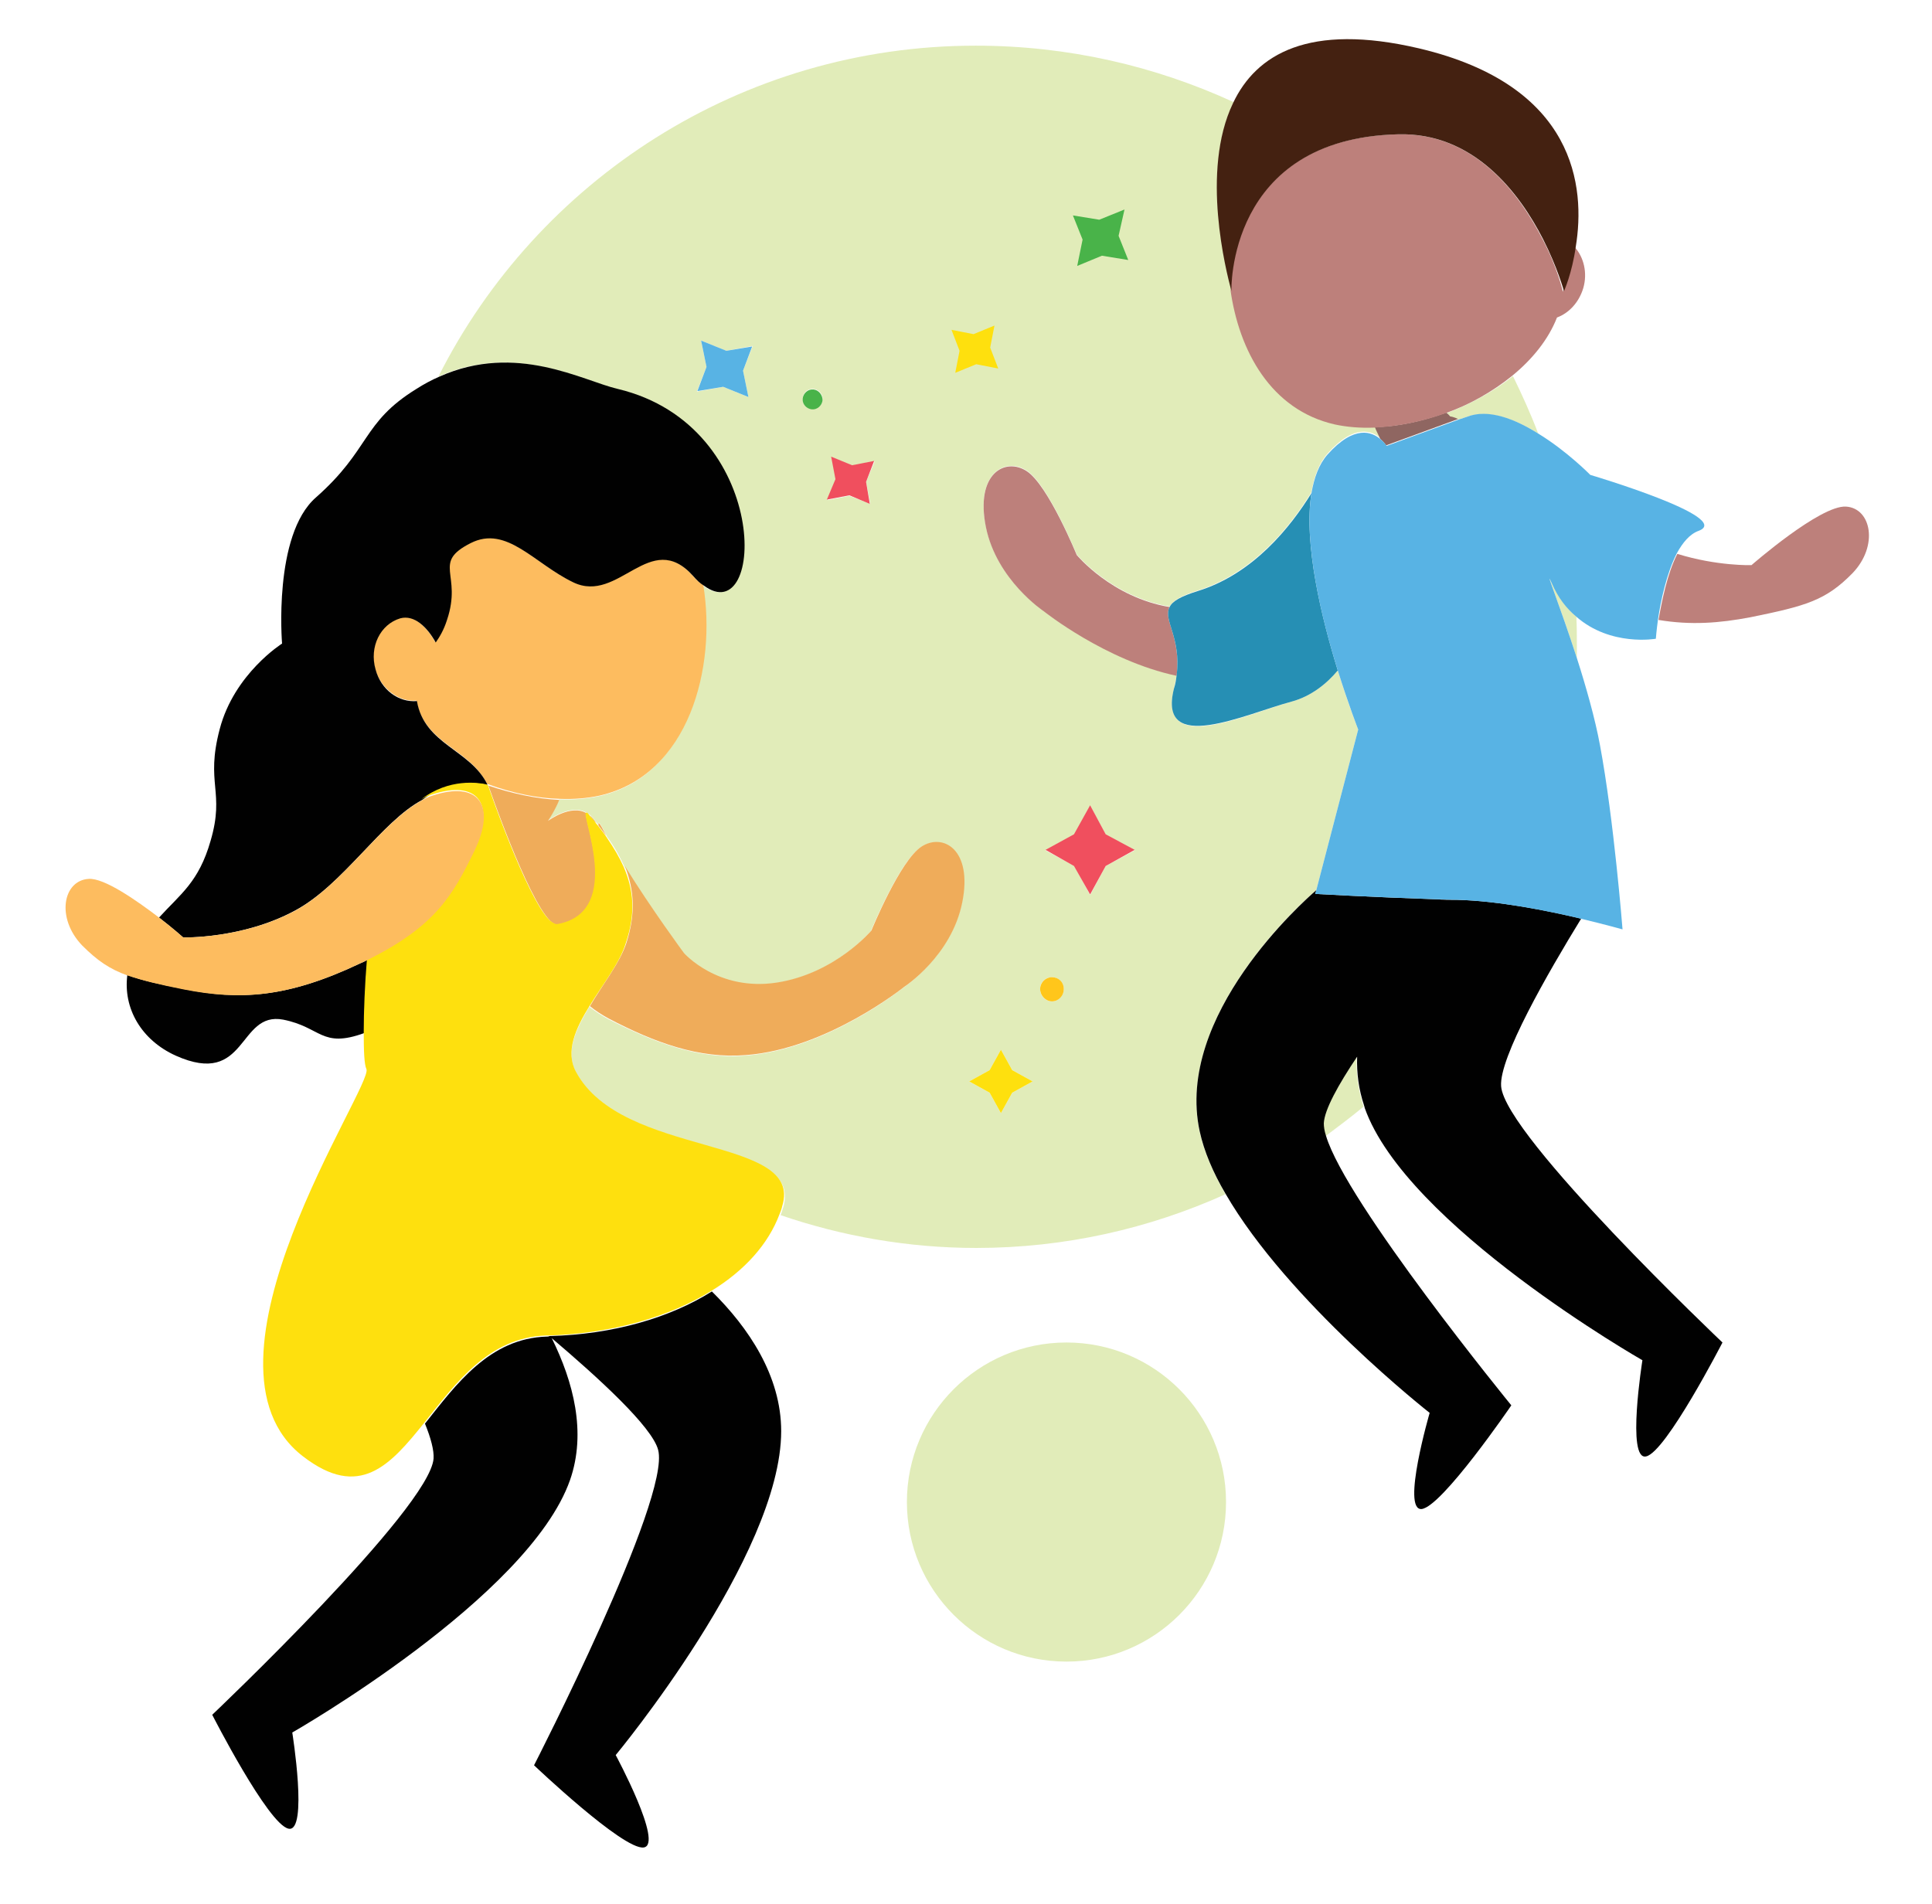<?xml version="1.0" encoding="utf-8"?>
<!-- Generator: Adobe Illustrator 23.0.4, SVG Export Plug-In . SVG Version: 6.00 Build 0)  -->
<svg version="1.1" id="Layer_1" xmlns="http://www.w3.org/2000/svg" xmlns:xlink="http://www.w3.org/1999/xlink" x="0px" y="0px"
	 viewBox="0 0 359.6 354.4" style="enable-background:new 0 0 359.6 354.4;" xml:space="preserve">
<style type="text/css">
	.st0{fill:#E1ECB9;}
	.st1{fill:#010101;}
	.st2{fill:#EFAC5A;}
	.st3{fill:#8F6661;}
	.st4{fill:#FDBC5F;}
	.st5{fill:#BD807B;}
	.st6{fill:#FEE00E;}
	.st7{fill:#F04F5E;}
	.st8{fill:#FFC61B;}
	.st9{fill:#268FB4;}
	.st10{fill:#58B3E4;}
	.st11{fill:#49B349;}
	.st12{fill:#442111;}
</style>
<g>
	<path class="st0" d="M90.5,146C90.5,146,90.6,146.1,90.5,146c0.1,0.1,0.2,0.1,0.3,0.1c0,0,0,0,0,0C90.7,146.1,90.6,146.1,90.5,146z
		"/>
	<path class="st0" d="M270,77.6c0,0,0.7,0.1,1.5,0.5l1.5-0.5c4-1.5,9,0.4,13.3,3.1c-1.4-3.7-3-7.2-4.7-10.7
		c-3.6,2.9-7.9,5.2-12.3,6.9C269.8,77.3,270,77.6,270,77.6z"/>
	<path class="st0" d="M245,165.7l7.8-29.9c0,0-1.8-4.5-3.8-11c-2,2.4-4.9,4.8-8.6,5.8c-8.6,2.4-24.9,10.2-21.9-2.4
		c0.2-0.9,0.4-1.7,0.5-2.5c-13.2-2.8-24.7-12-24.7-12s-8.8-5.7-10.8-15.7c-2-9.9,3.6-13,7.6-10.4c4,2.6,9.3,15.6,9.3,15.6
		s6.5,7.9,17.3,9.7c0.6-1.1,2.1-2,5.3-3c10.2-3.2,17.2-11.9,21.1-18.3c0.5-2.9,1.4-5.4,3-7.2c5-5.6,8.3-4.2,9.9-2.8
		c-0.4-0.6-0.7-1.4-1-2.2c-2.6,0.1-5.1-0.1-7.4-0.6c-11.8-2.7-17.8-13.6-19.4-25.2c-0.9-3.1-5.7-21.8,0.4-34.6
		C215,12.3,198.8,8.5,181.6,8.5c-43.7,0-81.6,25.1-100,61.6c14.3-6.4,26.7,0.8,33.2,2.3c28.8,6.9,27.5,45.1,16,36.6
		c2.4,15.3-2.7,35.5-19.3,39.2c-2.3,0.5-4.8,0.7-7.4,0.6c-0.8,2-2.1,3.9-2.1,3.9s4.3-3.2,7.2-1.4c0.1,0,0.2,0.1,0.5,0.3
		c0.5,0.4,0.9,0.9,1.3,1.5c0.1,0.2,0.3,0.3,0.4,0.5c-0.1-0.9,0.2-0.6,1.3,1.6c0.1,0.2,0.3,0.5,0.4,0.7c1.3,1.8,2.3,3.6,3.1,5.4
		c4.8,7.8,11,16.2,11,16.2s6.4,7.2,17.3,5.5c11-1.7,17.6-9.7,17.6-9.7s5.3-13,9.3-15.6c4-2.6,9.6,0.4,7.6,10.4
		c-2,9.9-10.8,15.7-10.8,15.7s-14.3,11.6-29.5,12.7c-8.7,0.7-16.9-2.4-25.5-6.8c-1.3-0.7-2.5-1.5-3.5-2.3c-2.6,4.3-4.5,8.5-2.5,12.2
		c8.6,16,42.4,11.8,38.6,25.1c-0.2,0.5-0.3,1-0.5,1.5c11.4,3.9,23.7,6.1,36.4,6.1c16.5,0,32.2-3.6,46.4-10c-2.3-4-4-7.9-4.8-11.6
		C218.6,189,242.6,167.7,245,165.7z M139.3,73.9l-4.7-1.9l-4.9,0.9l1.8-4.6l-1-4.9l4.7,1.9l4.9-0.9l-1.8,4.6L139.3,73.9z
		 M151.1,76.1c-1-0.1-1.8-1-1.7-2c0.1-1,1-1.8,2-1.7c1,0.1,1.8,1,1.7,2C153,75.5,152.1,76.2,151.1,76.1z M161.2,89.7l0.8,4.1
		l-3.9-1.5l-4.1,0.8l1.6-3.9l-0.8-4.1l3.9,1.6l4.1-0.8L161.2,89.7z M188.4,203.4l-2.1,3.8l-2.1-3.8l-3.8-2.1l3.8-2.1l2.1-3.8
		l2.1,3.8l3.8,2.1L188.4,203.4z M195.8,186.4c-1.2,0-2.2-1-2.2-2.3s1-2.2,2.2-2.2c1.2,0,2.2,1,2.2,2.2S197,186.4,195.8,186.4z
		 M205.8,161.2l-2.9,5.4l-2.9-5.4l-5.4-2.9l5.4-2.9l2.9-5.4l2.9,5.4l5.4,2.9L205.8,161.2z"/>
	<path class="st0" d="M288.8,108.5c-1.5-3.3,1.6,4.4,4.7,14c0-0.7,0-1.4,0-2.2c0-1.9,0-3.7-0.1-5.5
		C291.7,113.3,290.1,111.3,288.8,108.5z"/>
	<path class="st0" d="M252.5,196.8c-3.5,5.2-6.1,9.9-6.2,12.4c0,0.6,0.1,1.4,0.4,2.3c2.4-1.8,4.8-3.6,7.1-5.5
		C252.8,202.9,252.4,199.8,252.5,196.8z"/>
	<path class="st0" d="M198.5,249.9c-16.4,0-29.7,13.3-29.7,29.7c0,16.4,13.3,29.7,29.7,29.7c16.4,0,29.7-13.3,29.7-29.7
		C228.2,263.2,214.9,249.9,198.5,249.9z"/>
	<path class="st1" d="M101.8,248.8c-10.7,0.3-16.9,8.9-22.7,16.2c1.1,2.7,1.7,5,1.6,6.5c-0.7,9.3-41.2,47.7-41.2,47.7
		s10.4,20.4,14.2,21.2c3.7,0.8,0.7-17.9,0.7-17.9s44-25.1,51.7-47c3.1-8.9,0.6-18.3-3.4-26.4c8.6,7.3,18.7,16.5,19.8,20.8
		c2.4,9-23.1,58.7-23.1,58.7s16.6,15.8,20.4,15.3c3.8-0.5-5.2-17.2-5.2-17.2s30.8-37.1,30.8-60.3c0-10.3-6.1-19.3-12.9-26
		c-7.8,4.9-18.4,8-30.2,8.3C102.1,248.8,102,248.8,101.8,248.8z"/>
	<path class="st1" d="M267.4,167.4c-11.9-0.4-22.6-1-22.6-1l0.2-0.7c-2.3,2-26.4,23.3-21.7,44.9c0.8,3.7,2.5,7.7,4.8,11.6
		c11.6,20.1,38,40.8,38,40.8s-5.3,18.2-1.5,17.9c3.8-0.4,16.7-19.3,16.7-19.3s-30.8-37.7-34.5-50.2c-0.3-0.9-0.4-1.7-0.4-2.3
		c0.1-2.5,2.7-7.2,6.2-12.4c-0.1,3.1,0.3,6.1,1.3,9.1c0,0.1,0.1,0.2,0.1,0.4c7.7,21.9,51.7,47,51.7,47s-3,18.8,0.7,17.9
		c3.7-0.8,14.2-21.2,14.2-21.2s-40.5-38.4-41.2-47.7c-0.4-5.3,8.7-21.1,14.9-31.2c-6.3-1.5-15.3-3.3-23-3.5
		C269.9,167.5,268.6,167.5,267.4,167.4z"/>
	<path class="st2" d="M90.8,146.2c0.1,0,0.1,0,0.1,0s7.2,20.9,11.5,25.2c0.5,0.5,1,0.8,1.5,0.7c0.2,0,0.3-0.1,0.5-0.1
		c11.7-2.7,3.7-20.4,4.8-20.6c-2.9-1.8-7.2,1.4-7.2,1.4s1.3-1.9,2.1-3.9C99.8,148.7,95.2,147.7,90.8,146.2
		C90.8,146.1,90.8,146.1,90.8,146.2z"/>
	<path class="st2" d="M111,153.2c-0.4-0.6-0.8-1.1-1.3-1.5c0.1,0.1,0.2,0.2,0.3,0.4C110.3,152.5,110.6,152.9,111,153.2z"/>
	<path class="st3" d="M269.2,76.8c-4.4,1.6-9,2.6-13.3,2.7c0.3,0.8,0.7,1.5,1,2.2c0.7,0.6,1.1,1.2,1.1,1.2l13.4-4.9
		c-0.8-0.4-1.5-0.5-1.5-0.5S269.8,77.3,269.2,76.8z"/>
	<path class="st4" d="M128.9,107.1c-8-8.9-13.8,5.3-22.3,1.2c-7.3-3.5-12.4-10.7-19.1-7.3c-7.3,3.7-1.6,5.7-4.4,14.3
		c-0.7,2-1.4,3.3-2.1,4.2c-1.6-2.9-4-5.2-6.6-4.5c-3.7,1.1-5.8,5.3-4.6,9.5c1.1,3.7,4.4,6.2,7.7,5.9c1.5,8.1,10,9,13.1,15.5
		c0.1,0,0.2,0.1,0.3,0.1c4.4,1.6,9,2.6,13.3,2.7c2.6,0.1,5.1-0.1,7.4-0.6c16.7-3.8,21.8-23.9,19.3-39.2
		C130.2,108.5,129.6,107.9,128.9,107.1z"/>
	<path class="st1" d="M54.9,169.5c9-4.8,16.1-16.6,23.7-20.6c5.2-4,10.6-3.1,12.1-2.8c0,0,0-0.1,0-0.1c-3.2-6.5-11.7-7.4-13.1-15.5
		c-3.4,0.3-6.7-2.1-7.7-5.9c-1.2-4.2,0.9-8.4,4.6-9.5c2.6-0.7,5,1.6,6.6,4.5c0.7-1,1.5-2.3,2.1-4.2c2.9-8.6-2.9-10.6,4.4-14.3
		c6.7-3.4,11.8,3.8,19.1,7.3c8.5,4.1,14.3-10.1,22.3-1.2c0.7,0.8,1.3,1.4,2,1.8c11.4,8.5,12.8-29.7-16-36.6
		c-6.5-1.5-18.9-8.7-33.2-2.3c-1.4,0.6-2.9,1.4-4.3,2.3C67.3,78.7,69,83.6,58.8,92.6c-8,7-6.3,27.2-6.3,27.2s-8.9,5.6-11.6,15.9
		c-2.7,10.2,1,11.6-1.7,20.8c-2.2,7.7-5.6,9.9-9.6,14.3c2.6,2,4.5,3.7,4.5,3.7S45.1,174.8,54.9,169.5z"/>
	<path class="st1" d="M67.1,179.3c-13.7,6.5-22.5,6.9-32.9,4.8c-4.6-0.9-7.8-1.6-10.5-2.6c-0.8,6.2,2.6,12.1,9,15
		c13.4,6,11.5-8.3,20-6.7c7.1,1.4,7.1,5.4,15.1,2.5c0-3.9,0.2-8.9,0.6-13.7C68,178.9,67.6,179.1,67.1,179.3z"/>
	<path class="st5" d="M287.1,44.5c-4.4-8.6-12.8-19.9-27-19.5c-31.9,0.8-31,29.2-31,29.2s0-0.2-0.1-0.4c1.6,11.6,7.6,22.5,19.4,25.2
		c2.3,0.5,4.8,0.7,7.4,0.6c4.3-0.2,8.9-1.1,13.3-2.7c4.5-1.6,8.7-4,12.3-6.9c3.8-3.1,6.8-6.8,8.4-10.9c2.2-0.8,4.1-2.8,4.9-5.5
		c0.8-2.8,0.1-5.7-1.6-7.6c-0.8,4.9-2.2,8.3-2.2,8.3S289.9,49.8,287.1,44.5z"/>
	<path class="st2" d="M112.7,155.3c-1.1-2.2-1.4-2.5-1.3-1.6c0.6,0.8,1.2,1.5,1.7,2.3C112.9,155.8,112.8,155.5,112.7,155.3z"/>
	<path class="st2" d="M116.6,175.5c-1.2,3.7-4.4,7.7-6.8,11.8c1,0.8,2.2,1.6,3.5,2.3c8.6,4.5,16.8,7.5,25.5,6.8
		c15.1-1.1,29.5-12.7,29.5-12.7s8.8-5.7,10.8-15.7c2-9.9-3.6-13-7.6-10.4c-4,2.6-9.3,15.6-9.3,15.6s-6.7,8-17.6,9.7
		c-11,1.7-17.3-5.5-17.3-5.5s-6.2-8.4-11-16.2C118.1,165.8,118.3,170.1,116.6,175.5z"/>
	<path class="st5" d="M217.7,113c-10.8-1.8-17.3-9.7-17.3-9.7s-5.3-13-9.3-15.6c-4-2.6-9.6,0.4-7.6,10.4c2,9.9,10.8,15.7,10.8,15.7
		s11.5,9.2,24.7,12C219.9,118.6,216.4,115.4,217.7,113z"/>
	<path class="st6" d="M107.2,199.5c-2-3.7-0.1-8,2.5-12.2c2.5-4.1,5.7-8.1,6.8-11.8c1.8-5.4,1.5-9.7-0.4-14.1
		c-0.8-1.8-1.8-3.5-3.1-5.4c-0.5-0.8-1.1-1.5-1.7-2.3c-0.1-0.2-0.3-0.3-0.4-0.5c-0.3-0.4-0.6-0.8-1-1.2c-0.1-0.1-0.2-0.3-0.3-0.4
		c-0.2-0.3-0.4-0.4-0.5-0.3c-1.1,0.2,6.9,17.9-4.8,20.6c-0.2,0-0.3,0.1-0.5,0.1c-0.4,0.1-0.9-0.2-1.5-0.7
		c-4.3-4.2-11.5-25.2-11.5-25.2s-0.1,0-0.1,0c-0.1,0-0.1,0-0.2-0.1c-1.4-0.3-6.9-1.2-12.1,2.8c0.7-0.4,1.3-0.7,2-0.9
		c8.4-2.8,12,1.6,7.8,10.3c-4.1,8.4-7.3,14.1-19.9,20.3c-0.4,4.8-0.6,9.8-0.6,13.7c0,3.4,0.1,6,0.5,6.8c1.4,3-34.2,54.9-11.8,72.1
		c10.5,8.1,16.2,1.7,22.6-6.3c5.8-7.3,12-15.9,22.7-16.2c0.2,0,0.3,0,0.5,0c11.9-0.4,22.4-3.5,30.2-8.3c6.2-3.8,10.6-8.7,12.7-14.3
		c0.2-0.5,0.4-1,0.5-1.5C149.7,211.3,115.8,215.6,107.2,199.5z"/>
	<path class="st4" d="M67.1,179.3c0.5-0.2,0.9-0.4,1.3-0.6c12.6-6.3,15.8-11.9,19.9-20.3c4.2-8.7,0.6-13.1-7.8-10.3
		c-0.7,0.2-1.3,0.5-2,0.9c-7.6,4.1-14.7,15.8-23.7,20.6c-9.8,5.2-20.7,4.9-20.7,4.9s-1.9-1.7-4.5-3.7c-4.2-3.2-10.2-7.4-13.1-7.2
		c-4.8,0.3-6.1,7.3-1.2,12.4c2.8,2.8,5.1,4.4,8.5,5.6c2.7,0.9,5.9,1.7,10.5,2.6C44.6,186.2,53.4,185.8,67.1,179.3z"/>
	<path class="st5" d="M343.6,94.3c-4.8-0.3-17.6,10.9-17.6,10.9s-6.4,0.2-13.8-2.1c-1.9,3.7-2.9,8.9-3.5,12.3c6,1,11.3,0.6,17.1-0.5
		c10.3-2.1,14-3.1,19-8.2C349.7,101.6,348.3,94.6,343.6,94.3z"/>
	<polygon class="st7" points="202.9,149.9 199.9,155.3 194.6,158.2 199.9,161.2 202.9,166.5 205.8,161.2 211.2,158.2 205.8,155.3 	
		"/>
	<polygon class="st6" points="186.3,195.4 184.2,199.2 180.4,201.3 184.2,203.4 186.3,207.2 188.4,203.4 192.2,201.3 188.4,199.2 	
		"/>
	<path class="st8" d="M195.8,181.9c-1.2,0-2.2,1-2.2,2.2s1,2.3,2.2,2.3c1.2,0,2.2-1,2.2-2.3S197,181.9,195.8,181.9z"/>
	<path class="st9" d="M223,110c-3.2,1-4.8,1.9-5.3,3c-1.3,2.4,2.2,5.6,1.3,12.7c-0.1,0.8-0.2,1.6-0.5,2.5
		c-3.1,12.5,13.3,4.7,21.9,2.4c3.7-1,6.6-3.4,8.6-5.8c-3-9.7-6.4-23.6-4.9-33C240.2,98.1,233.3,106.8,223,110z"/>
	<path class="st10" d="M316.2,98.8c6.5-2.5-20.2-10.4-20.2-10.4s-4.3-4.4-9.7-7.7C282,78,277,76,273,77.6l-1.5,0.5L258.1,83
		c0,0-0.4-0.6-1.1-1.2c-1.6-1.4-4.9-2.8-9.9,2.8c-1.6,1.8-2.5,4.3-3,7.2c-1.5,9.4,1.9,23.4,4.9,33c2,6.4,3.8,11,3.8,11l-7.8,29.9
		l-0.2,0.7c0,0,10.7,0.6,22.6,1c1.3,0,2.5,0.1,3.8,0.1c7.7,0.2,16.7,2,23,3.5c4.6,1.1,7.8,2,7.8,2s-1.6-20.4-4.2-34.3
		c-0.9-4.9-2.6-10.9-4.3-16.2c-3.1-9.6-6.2-17.3-4.7-14c1.2,2.8,2.8,4.8,4.6,6.3c6.4,5.6,14.8,4.1,14.8,4.1s0.1-1.4,0.4-3.6
		c0.5-3.4,1.6-8.6,3.5-12.3C313.2,101,314.5,99.4,316.2,98.8z"/>
	<path class="st11" d="M151.4,72.5c-1-0.1-1.9,0.7-2,1.7c-0.1,1,0.7,1.9,1.7,2c1,0.1,1.9-0.7,2-1.7
		C153.1,73.5,152.4,72.6,151.4,72.5z"/>
	<polygon class="st7" points="154.7,85 155.5,89.2 153.9,93 158.1,92.2 161.9,93.8 161.2,89.7 162.7,85.8 158.6,86.6 	"/>
	<polygon class="st10" points="135.2,65.3 130.5,63.4 131.5,68.3 129.8,72.8 134.6,72 139.3,73.9 138.3,69 140,64.5 	"/>
	<polygon class="st6" points="185.1,60.6 184.3,64.7 185.8,68.6 181.7,67.8 177.8,69.4 178.6,65.3 177.1,61.4 181.2,62.2 	"/>
	<polygon class="st11" points="204.6,40.9 209.3,39 208.2,43.9 210,48.4 205.1,47.6 200.5,49.5 201.5,44.6 199.7,40.1 	"/>
	<path class="st12" d="M229.1,53.8c0.1,0.3,0.1,0.4,0.1,0.4s-0.9-28.4,31-29.2c14.1-0.4,22.6,10.9,27,19.5c2.7,5.3,3.9,9.7,3.9,9.7
		s1.5-3.3,2.2-8.3c1.8-11,0.1-30-29.2-36.9c-20.5-4.8-30.3,1.1-34.6,10.2C223.4,31.9,228.3,50.7,229.1,53.8z"/>
</g>
</svg>
